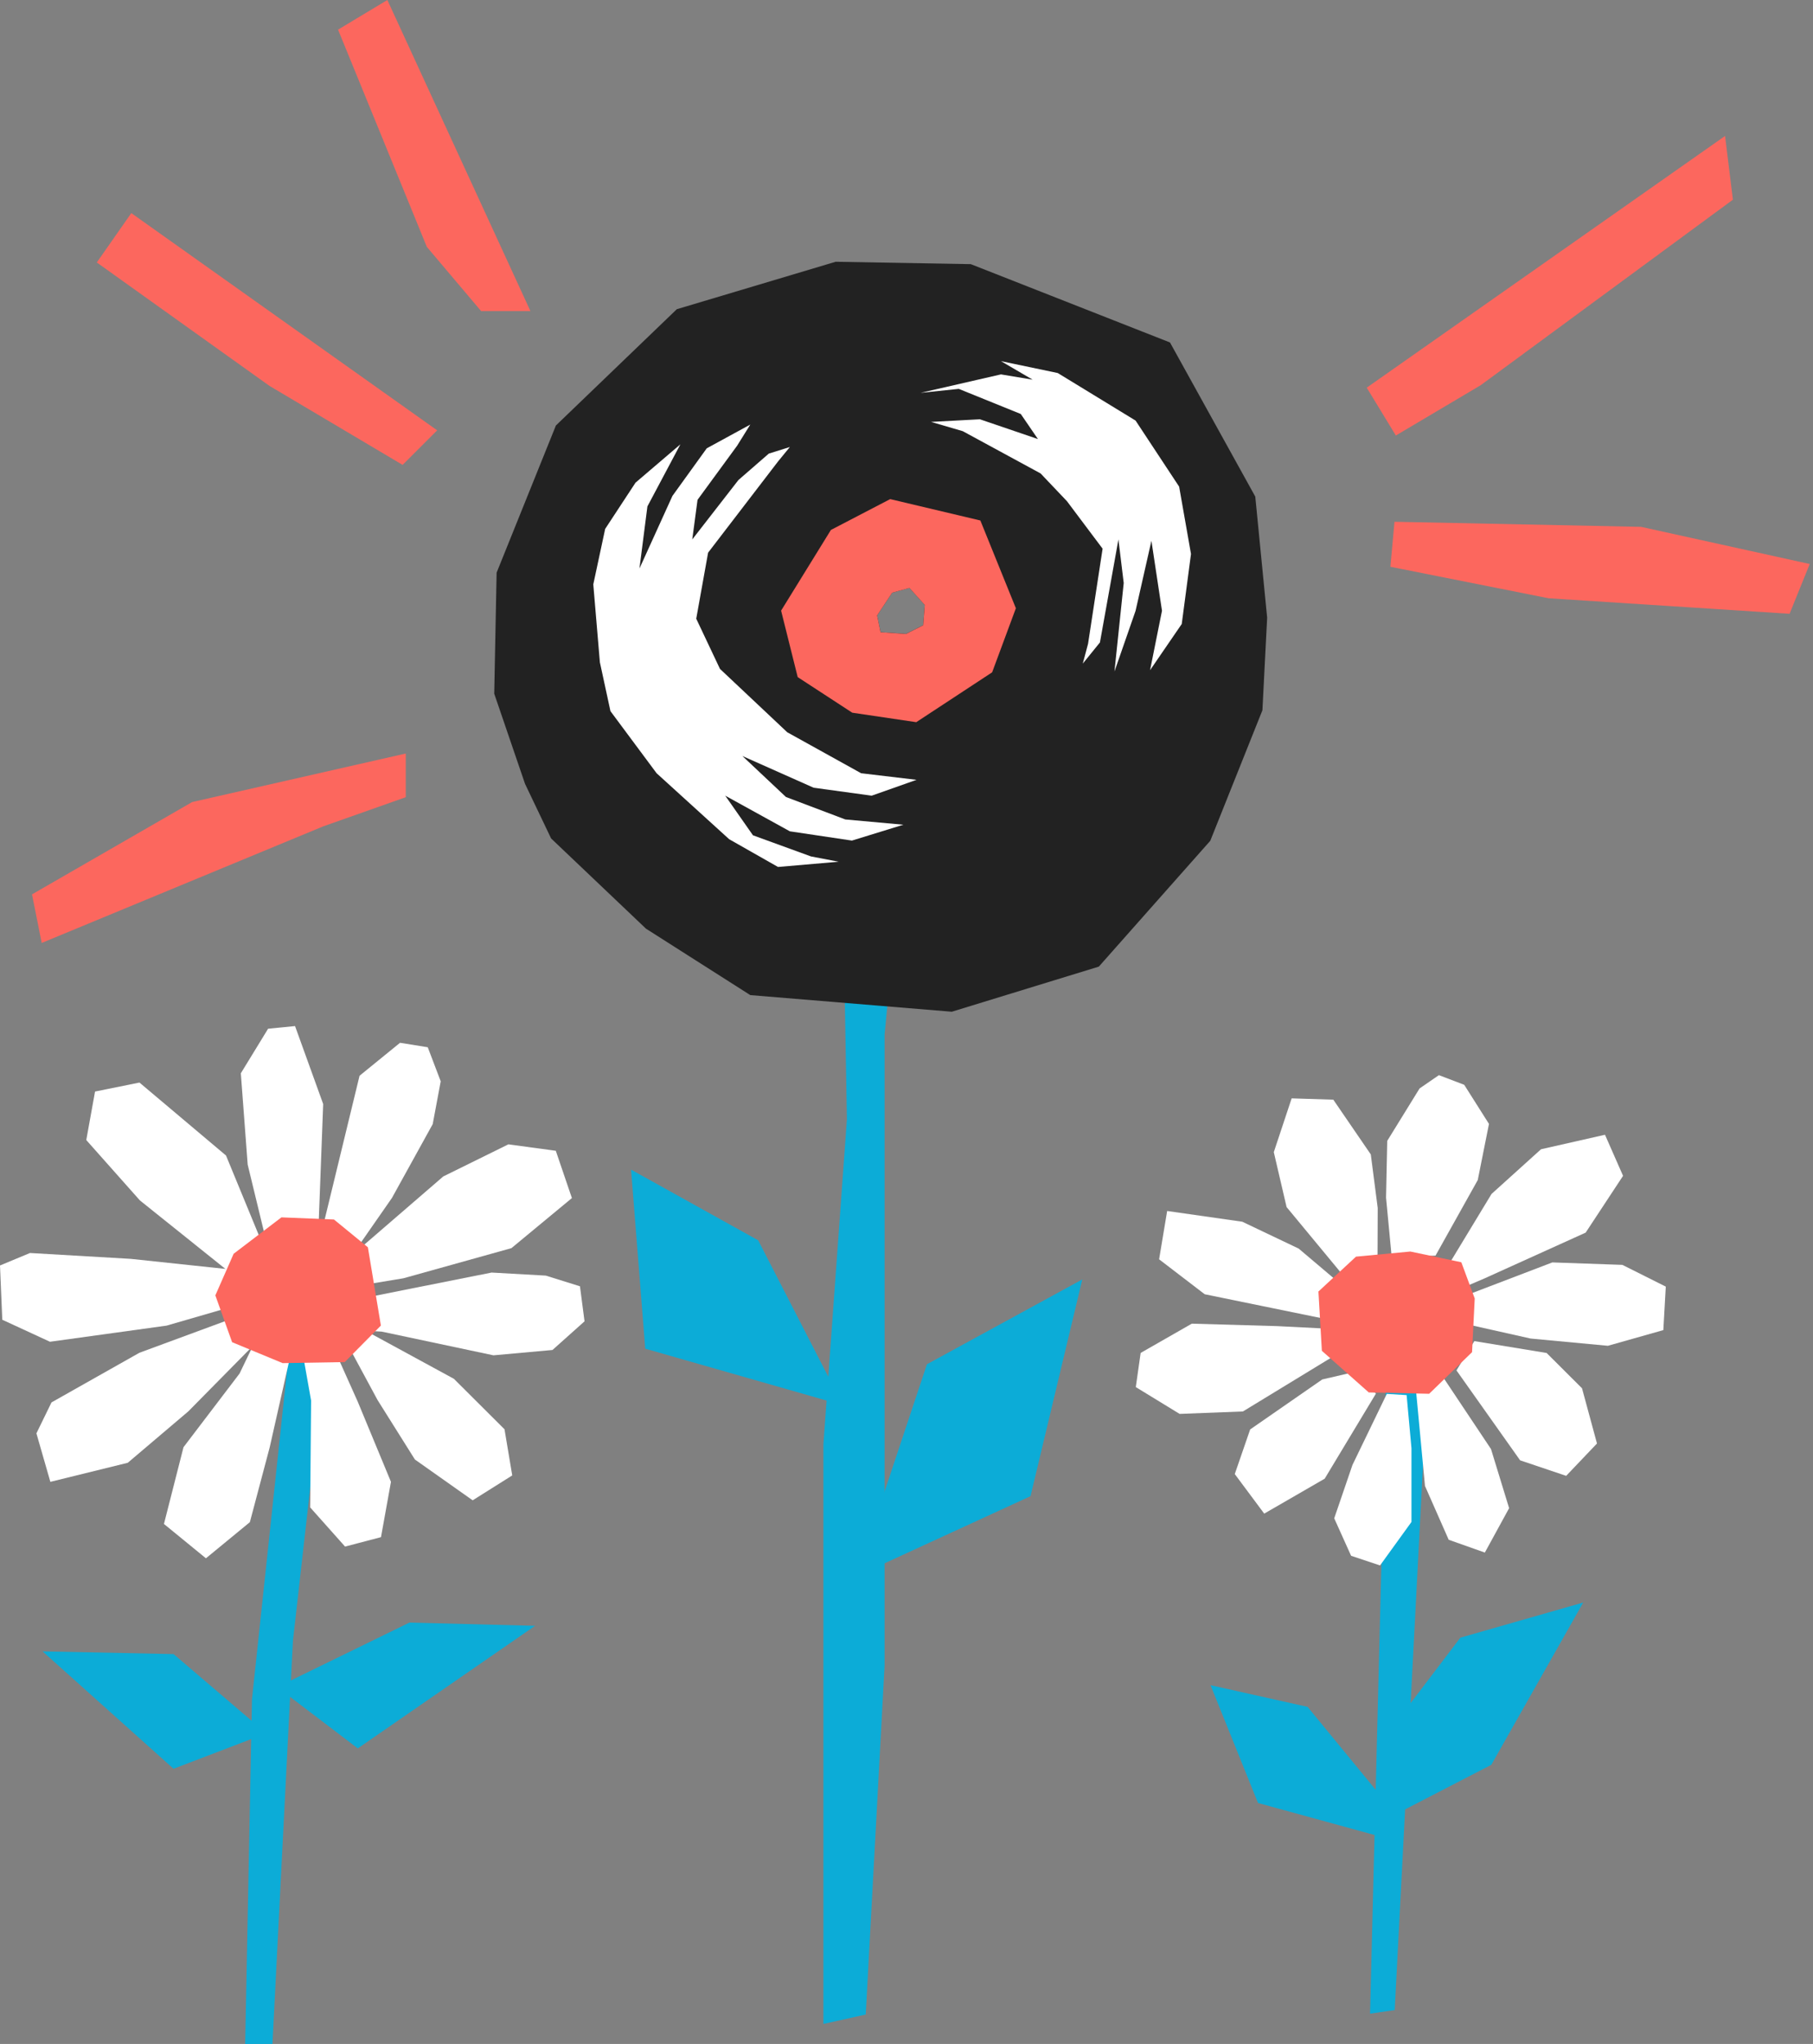 <svg
  width='173'
  height='195'
  viewBox='0 0 173 195'
  fill='none'
  xmlns='http://www.w3.org/2000/svg'
>
  <rect x="0" y="0" width="173" height="195" fill="#808080" stroke="none"/>
  <g clip-path='url(#clip0_207_384)'>
    <path
      d='M85.837 83.964L84.408 98.685V116.672V158.924L82.611 192.193L78.57 193.092V137.798L80.814 106.779L80.367 81.603L85.837 83.964Z'
      fill='#0CACD7'
    />
    <path
      d='M81.713 150.383L88.45 130.156L103.274 122.062L98.335 142.741L81.713 150.383Z'
      fill='#0CACD7'
    />
    <path
      d='M80.435 134.065L72.347 118.33L60.218 111.588L61.569 128.669L80.435 134.065Z'
      fill='#0CACD7'
    />
    <g style='mix-blend-mode:multiply'>
      <path
        d='M132.248 132.074L130.732 192.11L133.085 191.772L136.139 132.973L132.248 132.074Z'
        fill='#0CACD7'
      />
    </g>
    <path
      d='M131.298 132.947L126.405 141.072L120.634 144.405L117.824 140.631L119.294 136.373L126.171 131.606L128.68 131.024L131.298 132.947Z'
      fill='white'
    />
    <path
      d='M127.251 129.387L118.603 134.658L112.562 134.892L108.38 132.334L108.843 129.075L113.725 126.283L121.86 126.517L126.509 126.751L127.251 129.387Z'
      fill='white'
    />
    <path
      d='M126.223 125.784L114.956 123.476L110.604 120.144L111.372 115.533L118.541 116.557L123.922 119.12L127.251 121.937L126.223 125.784Z'
      fill='white'
    />
    <path
      d='M128.249 121.781L122.769 115.159L121.548 109.919L123.252 104.788L127.226 104.913L130.804 110.137L131.464 115.242L131.449 119.718L128.249 121.781Z'
      fill='white'
    />
    <path
      d='M132.804 119.988L132.259 114.259L132.373 108.843L135.459 103.842L137.303 102.574L139.718 103.494L142.081 107.226L141.011 112.58L136.98 119.79L132.804 119.988Z'
      fill='white'
    />
    <path
      d='M138.066 120.939L142.326 113.906L147.047 109.643L153.151 108.26L154.875 112.18L151.307 117.597L141.635 121.974L140.019 122.665L138.066 120.939Z'
      fill='white'
    />
    <path
      d='M139.375 123.783L148.128 120.44L154.808 120.674L158.953 122.748L158.719 126.897L153.426 128.394L146.055 127.702L139.375 126.205V123.783Z'
      fill='white'
    />
    <path
      d='M140.684 127.947L147.582 129.08L150.959 132.448L152.387 137.714L149.447 140.802L145.053 139.321L138.98 130.743L140.684 127.947Z'
      fill='white'
    />
    <path
      d='M132.332 132.984L129.054 139.763L127.314 144.852L128.924 148.428L131.687 149.348L134.685 145.2V138.172L134.222 133.098L132.332 132.984Z'
      fill='white'
    />
    <path
      d='M135.111 132.584L135.973 141.764L138.238 146.9L141.687 148.121L144.003 143.885L142.274 138.245L137.666 131.336L135.111 132.584Z'
      fill='white'
    />
    <path
      d='M134.581 119.401L139.443 120.425L140.721 123.882L140.466 129.002L136.373 132.973L130.612 132.844L126.135 128.872L125.807 123.216L129.392 119.889L134.581 119.401Z'
      fill='#fc675e'
    />
    <path
      d='M134.03 163.238L139.349 156.241L151.073 152.888L142.305 168.369L133.344 173.001L134.03 163.238Z'
      fill='#0CACD7'
    />
    <path
      d='M132.061 171.717L124.774 162.843L115.512 160.774L120.042 172.013L132.259 175.366L132.061 171.717Z'
      fill='#0CACD7'
    />
    <path
      d='M27.753 127.323L24.045 162.1L23.395 195H25.998L27.951 156.558L31.182 127.931L27.753 127.323Z'
      fill='#0CACD7'
    />
    <path
      d='M25.837 120.191L23.634 111.104L22.98 102.397L25.582 98.145L28.153 97.89L30.839 105.329L30.304 119.473L25.837 120.191Z'
      fill='white'
    />
    <path
      d='M30.59 117.955L34.309 102.631L38.173 99.486L40.817 99.912L42.054 103.161L41.29 107.247L37.405 114.28L33.363 120.092L30.59 117.955Z'
      fill='white'
    />
    <path
      d='M33.748 119.619L42.298 112.237L48.51 109.175L53.035 109.789L54.572 114.301L48.801 119.078L38.495 121.953L34.413 122.629L33.748 119.619Z'
      fill='white'
    />
    <path
      d='M34.74 123.83L46.91 121.407L52.079 121.698L55.341 122.717L55.777 126.06L52.718 128.794L47.087 129.303L36.428 127.042L33.737 126.886L34.74 123.83Z'
      fill='white'
    />
    <path
      d='M34.589 126.798L43.311 131.544L48.141 136.358L48.879 140.761L45.103 143.136L39.591 139.243L36.028 133.571L32.584 127.188L34.589 126.798Z'
      fill='white'
    />
    <path
      d='M31.758 128.415L34.137 133.727L37.306 141.374L36.355 146.65L32.927 147.55L29.597 143.812L29.686 133.618L28.844 128.888L31.758 128.415Z'
      fill='white'
    />
    <path
      d='M27.977 128.149L25.728 138.109L23.842 145.221L19.65 148.667L15.645 145.392L17.51 138.068L22.86 131.04L24.829 126.949L27.977 128.149Z'
      fill='white'
    />
    <path
      d='M26.018 126.491L17.967 134.653L12.191 139.555L4.805 141.374L3.475 136.747L4.914 133.795L13.303 129.059L24.564 124.906L26.018 126.491Z'
      fill='white'
    />
    <path
      d='M23.826 124.173L15.895 126.47L4.768 128.009L0.218 125.909L0 120.731L2.862 119.541L12.498 120.102L24.73 121.402L23.826 124.173Z'
      fill='white'
    />
    <path
      d='M25.847 120.633L21.567 110.241L13.308 103.281L9.069 104.138L8.233 108.765L13.35 114.525L24.393 123.372L26.855 122.047L25.847 120.633Z'
      fill='white'
    />
    <path
      d='M26.855 116.141L22.294 119.614L20.549 123.585L22.149 128.051L26.969 130.047L32.896 129.948L36.345 126.465L35.104 118.995L31.867 116.344L26.855 116.141Z'
      fill='#fc675e'
    />
    <path
      d='M25.411 165.364L16.56 157.806L4.057 157.546L16.56 168.748L25.411 165.364Z'
      fill='#0CACD7'
    />
    <path
      d='M26.455 160.956L39.067 154.801L51.06 155.108L34.142 166.804L26.455 160.956Z'
      fill='#0CACD7'
    />
    <path
      d='M119.787 47.388L111.642 32.672L92.636 25.201L79.739 24.973L64.582 29.5L53.045 40.594L47.388 54.635L47.16 66.18L50.1 74.783L52.588 79.992L61.636 88.595L71.594 94.937L90.823 96.523L104.853 92.219L115.486 80.216L120.463 67.76L120.914 58.928L119.782 47.383L119.787 47.388ZM88.091 59.646L86.455 60.472L84.024 60.311L83.697 58.71L85.136 56.537L86.782 56.09L88.242 57.712L88.096 59.646H88.091Z'
      fill='#222222'
    />
    <path
      d='M93.54 49.655L84.943 47.617L79.287 50.559L74.534 58.258L76.118 64.6L81.323 67.994L87.431 68.899L94.672 64.142L96.937 58.029L93.545 49.649L93.54 49.655ZM88.091 59.651L86.455 60.477L84.024 60.316L83.697 58.715L85.136 56.542L86.782 56.095L88.242 57.717L88.096 59.651H88.091Z'
      fill='#fc675e'
    />
    <path
      d='M103.825 61.418L105.212 52.347L101.809 47.814L99.295 45.168L91.868 41.135L88.844 40.251L93.504 40.001L99.041 41.888L97.405 39.497L91.488 37.1L87.837 37.48L95.514 35.718L98.537 36.222L95.514 34.455L100.932 35.588L108.36 40.126L112.515 46.426L113.647 52.852L112.764 59.531L109.741 63.94L110.879 58.268L109.871 51.593L108.36 58.268L106.344 64.064L107.227 55.622L106.723 51.464L104.957 61.294L103.321 63.311L103.825 61.418Z'
      fill='white'
    />
    <path
      d='M74.238 44.03L67.568 52.727L66.436 59.027L68.701 63.815L75.121 69.861L82.17 73.77L87.457 74.399L83.177 75.911L77.64 75.152L70.841 72.127L74.996 76.036L80.658 78.178L86.201 78.682L81.292 80.195L75.37 79.311L69.204 75.911L71.849 79.691L77.386 81.707L80.03 82.212L74.238 82.711L69.579 80.065L62.654 73.77L58.25 67.844L57.242 63.186L56.613 55.752L57.746 50.46L60.644 46.047L64.924 42.392L61.777 48.313L61.018 54.239L64.166 47.31L67.439 42.772L71.594 40.505L70.337 42.523L66.561 47.684L66.057 51.464L70.462 45.797L73.36 43.276L75.37 42.647L74.238 44.03Z'
      fill='white'
    />
    <path
      d='M133.064 49.779L156.594 50.263L172.687 53.808L170.765 58.559L147.774 57.078L132.674 54.073L133.064 49.779Z'
      fill='#fc675e'
    />
    <path
      d='M130.415 36.986L164.609 12.97L165.357 19.052L141.297 36.747L133.194 41.55L130.415 36.986Z'
      fill='#fc675e'
    />
    <path
      d='M50.614 29.677L36.963 0L32.257 2.828L40.729 23.554L45.908 29.677H50.614Z'
      fill='#fc675e'
    />
    <path
      d='M41.716 41.056L12.529 20.331L9.236 25.04L25.712 36.815L38.417 44.352L41.716 41.056Z'
      fill='#fc675e'
    />
    <path
      d='M38.719 71.888L18.336 76.519L3.054 85.326L3.979 89.962L30.844 78.838L38.719 76.057'
      fill='#fc675e'
    />
  </g>
  <defs>
    <clipPath id='clip0_207_384'>
      <rect
        width='172.687'
        height='195'
        fill='white'
      />
    </clipPath>
  </defs>
</svg>
